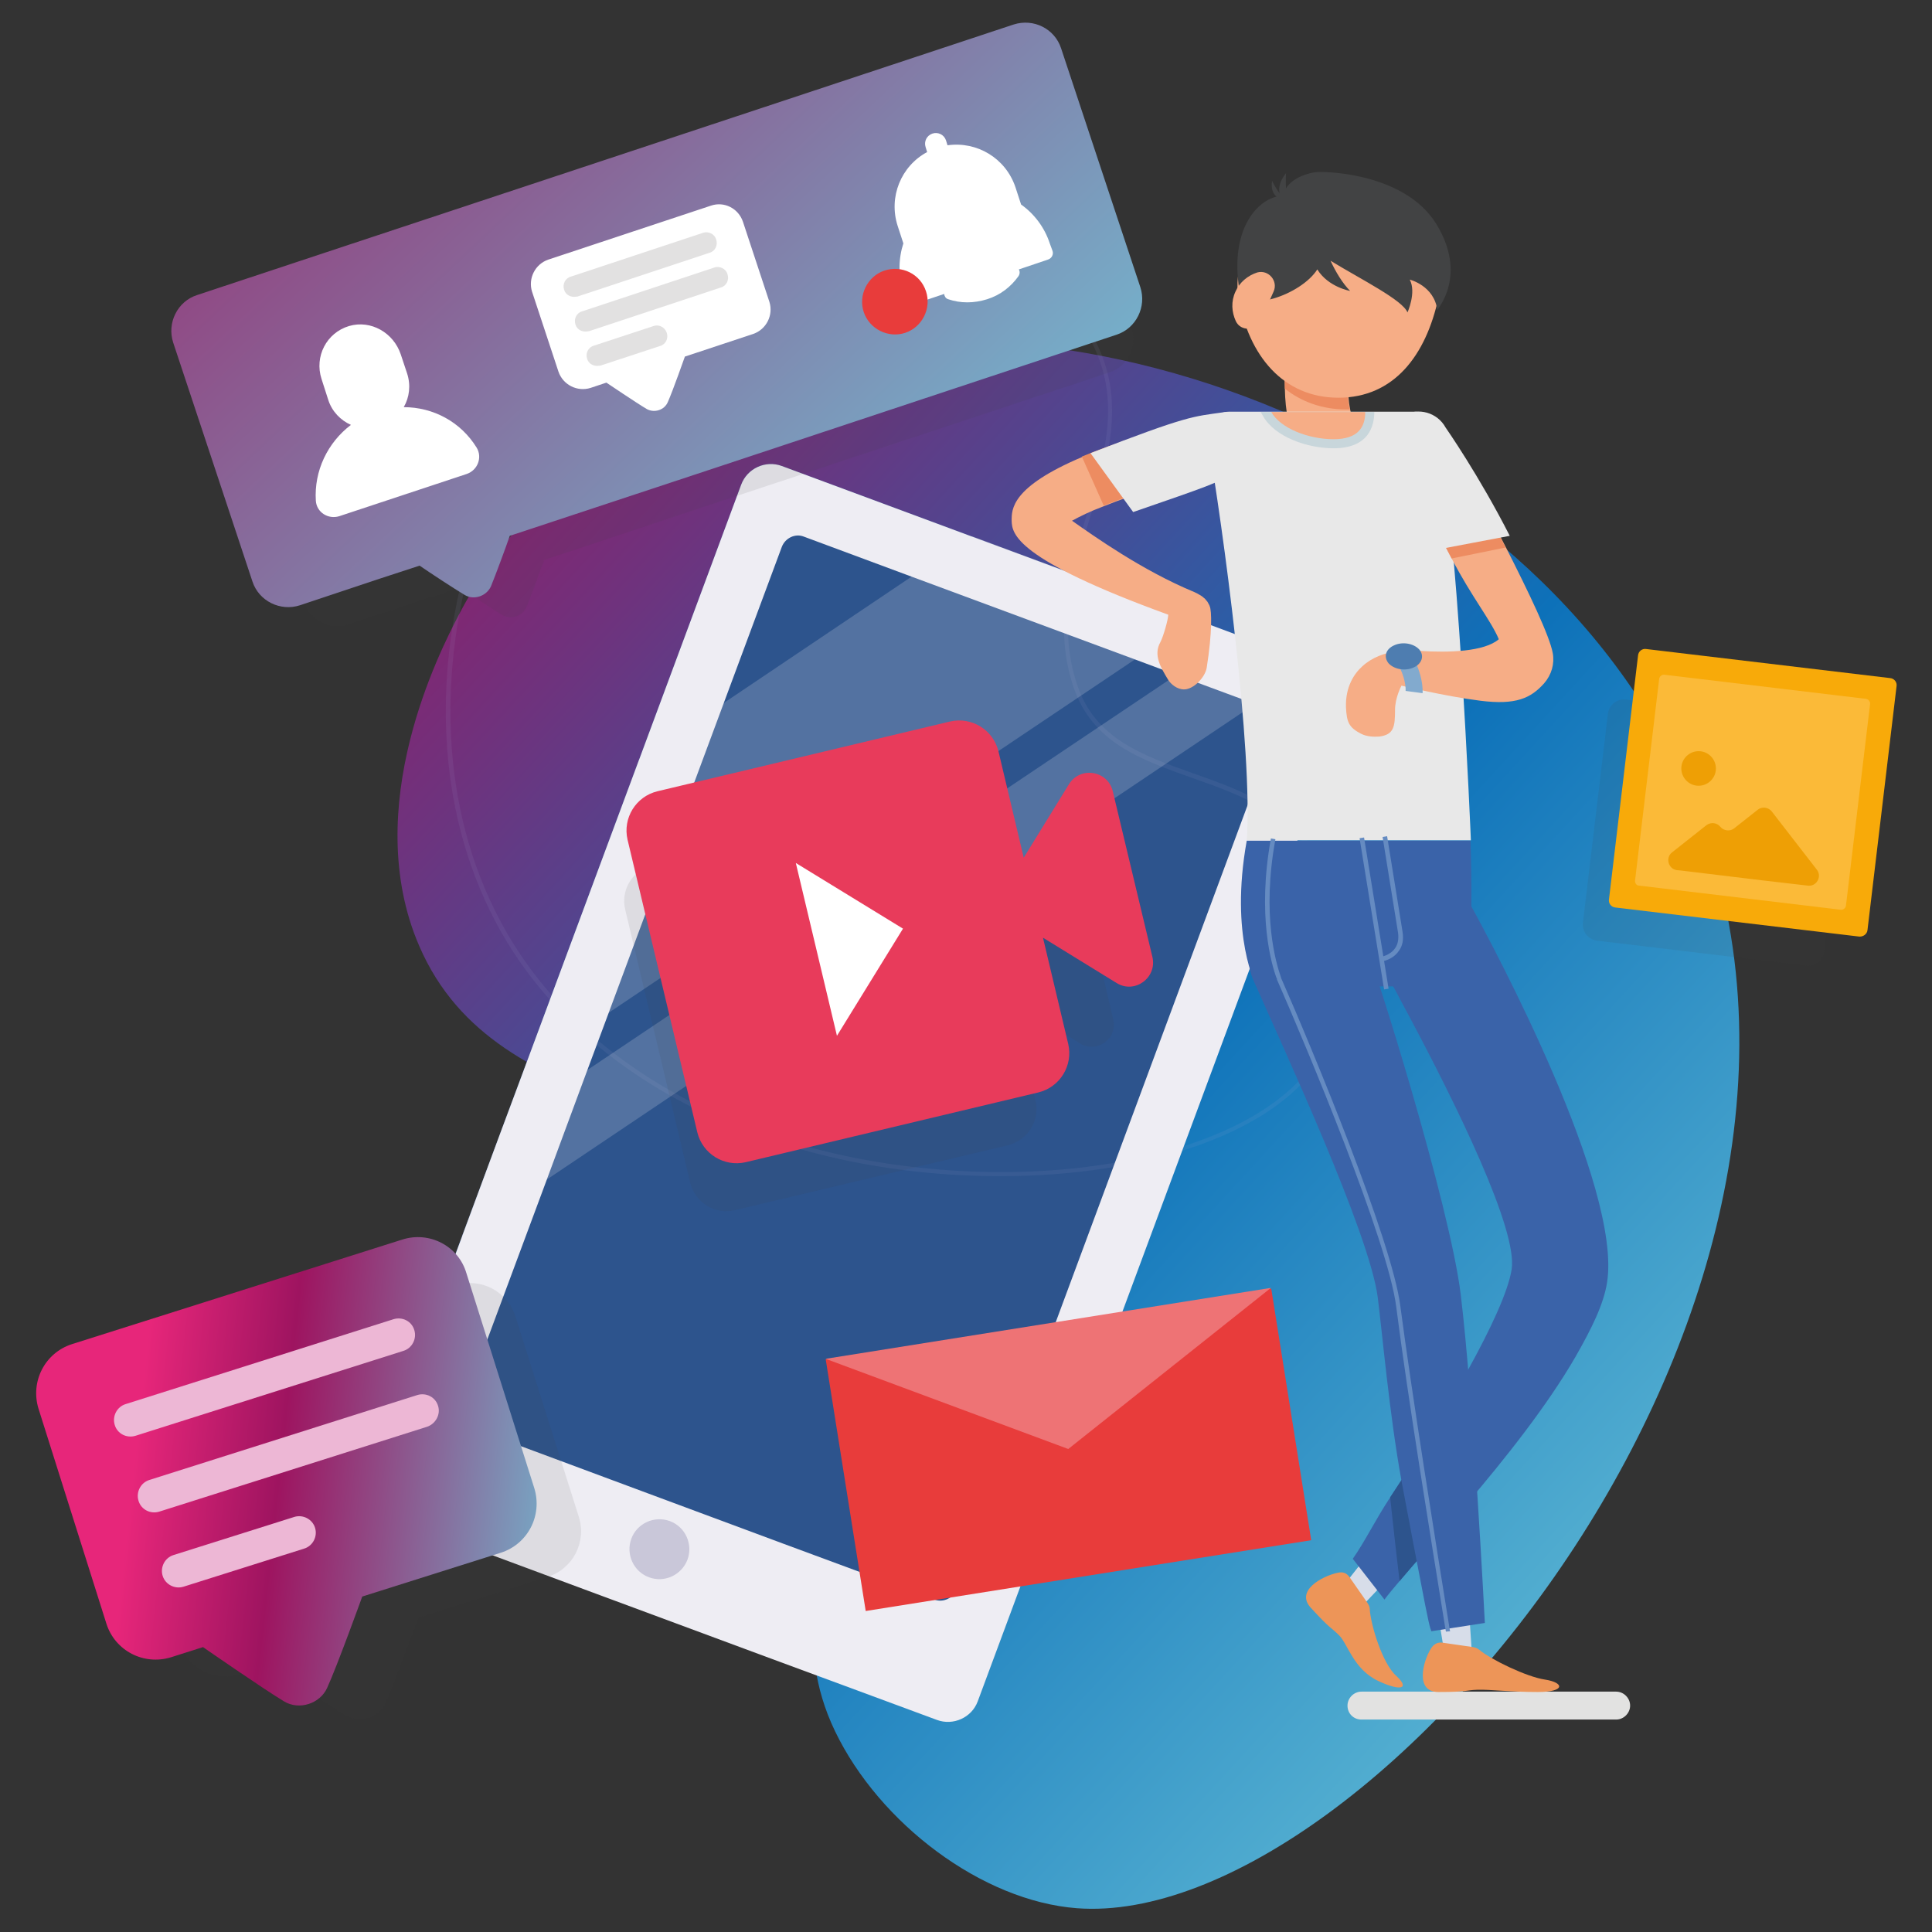 <svg xmlns="http://www.w3.org/2000/svg" xmlns:xlink="http://www.w3.org/1999/xlink" id="Layer_1" style="enable-background:new 0 0 512 512;" viewBox="0 0 512 512" xml:space="preserve"><rect x="0" y="0" width="512" height="512" fill="#333333" stroke="none"/><style type="text/css">
	.st0{fill:url(#SVGID_1_);}
	.st1{fill:#2D548D;}
	.st2{opacity:9.000000e-02;fill:#AAAAD5;}
	.st3{opacity:0.2;fill:#EEEDF3;}
	.st4{fill:#EEEDF3;}
	.st5{fill:#C9C7D9;}
	.st6{opacity:0.1;fill:#3F3F3F;}
	.st7{fill:url(#SVGID_2_);}
	.st8{fill:#FFFFFF;}
	.st9{fill:#E2E1E1;}
	.st10{fill:#E83C3B;}
	.st11{fill:#F8AA09;}
	.st12{fill:#FBBA38;}
	.st13{fill:#EE9F05;}
	.st14{fill:url(#SVGID_3_);}
	.st15{fill:#EDB7D5;}
	.st16{fill:#E83B5B;}
	.st17{fill:#EE7375;}
	.st18{fill:#E2E2E1;}
	.st19{fill:#D7DDE9;}
	.st20{fill:#ED9558;}
	.st21{fill:#ED8C61;}
	.st22{fill:#F6AD86;}
	.st23{fill:#E8E8E8;}
	.st24{fill:#3A63A9;}
	.st25{fill:#658BC1;}
	.st26{fill:#C8D6DB;}
	.st27{fill:#82AACE;}
	.st28{fill:#4E7DB0;}
	.st29{fill:#424344;}
</style><g><linearGradient gradientUnits="userSpaceOnUse" id="SVGID_1_" x1="479.206" x2="-28.131" y1="461.351" y2="-4.713"><stop offset="0" style="stop-color:#6FC7DA"></stop><stop offset="0.369" style="stop-color:#0D71B9"></stop><stop offset="0.761" style="stop-color:#9E1460"></stop><stop offset="1" style="stop-color:#E7267A"></stop></linearGradient><path class="st0" d="M191.7,101.3c-10,4.2-48.7,20.3-70.3,62c-4.6,8.9-26.2,50.6-10.3,87.4c21.1,48.8,85.3,36.9,114.8,82.8   c25.3,39.5-27.2,78.3-4.6,125.3c11.8,24.5,39,45,64.1,46.9c78.5,5.9,219.5-163.2,162.2-295.9C405.8,113.4,272.6,67.6,191.7,101.3z"></path><g><g><g><g><path class="st1" d="M351.7,177.1l-144.5-53.6c-4.4-1.6-9.2,0.6-10.8,5L98.8,391.2c-1.6,4.4,0.6,9.2,5,10.8l144.5,53.6       c4.4,1.6,9.2-0.6,10.8-5l97.6-262.8C358.3,183.5,356.1,178.7,351.7,177.1z"></path></g></g></g></g><path class="st2" d="M265.1,311.7c-3.6,0-7.3-0.1-11.1-0.3c-56.1-3.1-101.9-28.1-122.5-66.8c-32.9-61.8-0.6-147.9,48.9-175   c25-13.8,46.7-13.4,60.5-10.6c23.6,4.7,41,15.6,49,30.6c8.6,16.1,4,31.2-0.9,47.1c-4.4,14.3-8.9,29-3.5,44.9   c4.8,14.2,17.3,18.6,30.6,23.3c13.5,4.8,27.5,9.7,35,25.2c7.9,16.4,6.9,38.8-2.2,52.3C336.5,300.4,303.7,311.7,265.1,311.7z    M225.3,58.6c-12.3,0-27.6,2.8-44.3,12l0,0c-49,26.9-81,112.3-48.4,173.5c20.4,38.4,65.9,63.1,121.6,66.2   c42.8,2.4,80.5-9.1,93.8-28.5c8.9-13.1,9.9-35.1,2.1-51.1c-7.3-15.1-21-19.9-34.3-24.6c-13.5-4.8-26.3-9.3-31.3-24   c-5.5-16.3-0.9-31.2,3.5-45.7c4.8-15.7,9.4-30.6,1-46.3c-7.8-14.7-25-25.4-48.2-30C236.3,59.2,231.1,58.6,225.3,58.6z M180.7,70.1   L180.7,70.1L180.7,70.1z"></path><g><polygon class="st3" points="316.7,164.1 300.7,174.8 161,268.6 138.9,283.5 169.3,201.4 191.5,186.5 241.6,152.8 257.6,142.1       "></polygon><polygon class="st3" points="348.5,175.9 332.5,186.6 144.6,312.8 144.6,312.8 122.4,327.6 133.2,298.7 133.2,298.7 155.3,283.9     155.3,283.8 311.7,178.9 327.7,168.1   "></polygon></g><path class="st4" d="M351.7,177.1l-3.2-1.2l-20.8-7.7l-11-4.1l-59.1-21.9l-50.4-18.7c-4.3-1.6-9.2,0.6-10.8,5l-27.1,73l-30.5,82.1   l-5.7,15.3v0l-10.7,28.9l-23.6,63.6c-0.3,0.8-0.4,1.6-0.5,2.4c-0.3,3.6,1.9,7.1,5.5,8.4l26.8,10l20.2,7.5l53.4,19.8l19.5,7.2   l24.6,9.1c4.3,1.6,9.2-0.6,10.8-4.9l95.8-258l1.8-4.8C358.3,183.5,356.1,178.7,351.7,177.1z M338,193.4l-2,5.5l-82.5,222.3   c-0.9,2.3-3.5,3.6-5.9,2.7l-18.1-6.7l-21.9-8.1l-45.2-16.8l-20.7-7.7l-16.5-6.1c-1.8-0.7-2.9-2.3-2.9-4.1c0-0.6,0-1.2,0.3-1.8   l22.2-59.7v0l10.7-28.9v0l5.7-15.3l30.5-82.1l15.5-41.7c0.9-2.3,3.5-3.6,5.8-2.7l28.8,10.7l59.1,21.9l11,4.1l20.8,7.7l2.7,1   C337.7,188.5,338.9,191.1,338,193.4z"></path><g><g><path class="st5" d="M172,418L172,418c-4.1-1.5-6.2-6.1-4.7-10.2l0,0c1.5-4.1,6.1-6.2,10.2-4.7l0,0c4.1,1.5,6.2,6.1,4.7,10.2l0,0     C180.6,417.5,176,419.5,172,418z"></path></g></g><g><path class="st6" d="M268.6,22.1L66.9,88.9c-4.9,1.6-7.5,6.9-5.9,11.7l19.6,59c1.6,4.9,6.9,7.5,11.7,5.9l19.9-6.6l9.7-3.2    c2.5,1.6,8.7,5.8,11.2,7.3c2.3,1.3,5.3,0.3,6.4-2.1c1.2-2.7,3.7-9.7,4.7-12.5l49-16.3L294,98.7c4.9-1.6,7.5-6.9,5.9-11.7l-19.6-59    C278.7,23.1,273.5,20.5,268.6,22.1z"></path><g><g><linearGradient gradientTransform="matrix(0.972 -0.235 0.235 0.972 -301.708 121.816)" gradientUnits="userSpaceOnUse" id="SVGID_2_" x1="537.684" x2="378.822" y1="190.908" y2="-87.626"><stop offset="0" style="stop-color:#6FC7DA"></stop><stop offset="1" style="stop-color:#9E1460"></stop></linearGradient><path class="st7" d="M268.6,6.5L52.2,78.2c-5.2,1.7-8,7.4-6.3,12.6l21,63.3c1.7,5.2,7.4,8,12.6,6.3l21.3-7.1l10.4-3.4      c2.6,1.8,9.3,6.2,12,7.8c2.4,1.4,5.7,0.3,6.9-2.3c1.2-2.9,4-10.5,5-13.4l52.6-17.4l108.2-35.9c5.2-1.7,8-7.4,6.3-12.6l-21-63.3      C279.5,7.6,273.9,4.8,268.6,6.5z"></path><path class="st8" d="M107,107.9c1.5-2.6,1.9-5.8,0.9-8.9l-1.7-5.1c-1.9-5.7-7.9-9.2-13.7-7.5c-6,1.8-9.2,8.1-7.3,14l1.8,5.6      c1,3.1,3.3,5.4,6,6.6c-6.2,4.7-9.8,12.2-9.3,20.1c0.2,3.1,3.3,5,6.2,4.1l33.8-11.2c2.9-1,4.2-4.4,2.6-7      C122.1,111.8,114.8,107.9,107,107.9z"></path><g><path class="st8" d="M188.4,54.5l-43.1,14.3c-3.5,1.2-5.4,5-4.3,8.5l7,21.2c1.2,3.5,5,5.4,8.5,4.3l4.2-1.4c0,0,8,5.4,10.7,7       c2,1.1,4.7,0.3,5.6-1.9c1.3-2.9,4.5-12,4.5-12l18.1-6c3.5-1.2,5.4-5,4.3-8.5l-7-21.2C195.7,55.2,191.9,53.3,188.4,54.5z"></path><path class="st9" d="M152.8,78.6c-1.4,0.3-2.9-0.4-3.3-1.8c-0.5-1.5,0.3-3.1,1.8-3.5l35-11.6c1.4-0.5,3.1,0.3,3.5,1.8       c0.5,1.5-0.3,3.1-1.8,3.5l-35,11.6C152.9,78.6,152.9,78.6,152.8,78.6z"></path><path class="st9" d="M155.8,87.8c-1.4,0.3-2.9-0.4-3.3-1.8c-0.5-1.5,0.3-3.1,1.8-3.5l35-11.6c1.4-0.5,3.1,0.3,3.5,1.8       c0.5,1.5-0.3,3.1-1.8,3.5l-35,11.6C156,87.7,155.9,87.8,155.8,87.8z"></path><path class="st9" d="M158.9,96.9c-1.4,0.3-2.9-0.4-3.3-1.8c-0.5-1.5,0.3-3.1,1.8-3.5l15.8-5.2c1.4-0.5,3,0.3,3.5,1.8       c0.5,1.5-0.3,3.1-1.8,3.5l-15.8,5.2C159,96.9,159,96.9,158.9,96.9z"></path></g><path class="st8" d="M278.2,64.5c-1.4-4.3-4.2-7.9-7.6-10.3l-1.5-4.6c-2.6-7.7-10.2-12.2-18-11.1l-0.4-1.3      c-0.5-1.5-2.1-2.3-3.6-1.8c-1.5,0.5-2.3,2.1-1.8,3.6l0.4,1.3c-6.9,3.7-10.3,11.9-7.8,19.6l1.5,4.6c0,0,0,0,0,0      c-1.3,4-1.4,8.5,0,12.8l0.7,2c0.3,1,1.4,1.6,2.4,1.2l7.7-2.6c0.1,0.6,0.4,1.2,1.1,1.4c3.2,1.1,6.8,1.1,10.3,0      c3.5-1.1,6.3-3.3,8.3-6.1c0.4-0.6,0.4-1.3,0.1-1.8l7.7-2.6c1-0.3,1.6-1.4,1.2-2.4L278.2,64.5z"></path></g><path class="st10" d="M245.4,77.2c1.5,4.5-1,9.5-5.5,11c-4.5,1.5-9.5-1-11-5.5c-1.5-4.5,1-9.5,5.5-11     C239,70.2,243.9,72.6,245.4,77.2z"></path></g></g><g><path class="st6" d="M486.2,192l-55.3-6.6c-2.4-0.3-4.5,1.4-4.8,3.8l-6.6,55.3c-0.3,2.4,1.4,4.5,3.8,4.8l55.3,6.6    c2.4,0.3,4.5-1.4,4.8-3.8l6.6-55.3C490.3,194.5,488.6,192.3,486.2,192z"></path><g><path class="st11" d="M492.7,248.2l-64.6-7.7c-1.1-0.1-1.9-1.1-1.7-2.2l7.7-64.6c0.1-1.1,1.1-1.9,2.2-1.7l64.6,7.7     c1.1,0.1,1.9,1.1,1.7,2.2l-7.7,64.6C494.8,247.5,493.8,248.3,492.7,248.2z"></path><path class="st12" d="M433.3,233.4l6.4-53.5c0.1-0.7,0.7-1.1,1.3-1.1l53.5,6.4c0.7,0.1,1.1,0.7,1.1,1.3l-6.4,53.5     c-0.1,0.7-0.7,1.1-1.3,1.1l-53.5-6.4C433.7,234.7,433.3,234.1,433.3,233.4z"></path><path class="st13" d="M465.8,214.6l-6.2,4.9c-1.1,0.9-2.8,0.7-3.7-0.4l0,0c-0.9-1.1-2.5-1.3-3.7-0.4l-9.1,7.2     c-1.8,1.4-1,4.4,1.3,4.7l1.1,0.1l21.5,2.6l12.1,1.4c2.3,0.3,3.8-2.4,2.4-4.2L469.5,215C468.6,213.9,466.9,213.7,465.8,214.6z"></path><path class="st13" d="M454.7,204.2c-0.3,2.5-2.6,4.3-5.1,4c-2.5-0.3-4.3-2.6-4-5.1c0.3-2.5,2.6-4.3,5.1-4     C453.2,199.4,455,201.7,454.7,204.2z"></path></g></g><g><path class="st6" d="M136.6,348.9c-2.1-6.7-9.2-10.4-15.9-8.3l-81.6,25.8c-6.7,2.1-10.4,9.2-8.3,15.9l16.8,53.1    c2.1,6.7,9.2,10.4,15.9,8.3l8-2.5c0,0,14.9,10.3,20.1,13.4c3.7,2.2,8.8,0.6,10.6-3.4c2.5-5.5,8.7-22.5,8.7-22.5l34.2-10.8    c6.7-2.1,10.4-9.2,8.3-15.9L136.6,348.9z"></path><g><linearGradient gradientUnits="userSpaceOnUse" id="SVGID_3_" x1="161.153" x2="36.008" y1="397.057" y2="383.369"><stop offset="0" style="stop-color:#6FC7DA"></stop><stop offset="0.693" style="stop-color:#9E1460"></stop><stop offset="1" style="stop-color:#E7267A"></stop></linearGradient><path class="st14" d="M106.6,328.5l-87.5,27.7c-7.2,2.3-11.1,9.9-8.9,17.1l18,57c2.3,7.2,9.9,11.1,17.1,8.9l8.5-2.7     c0,0,16,11.1,21.5,14.4c4,2.4,9.5,0.6,11.4-3.6c2.7-5.9,9.3-24.2,9.3-24.2l36.7-11.6c7.2-2.3,11.1-9.9,8.9-17.1l-18-57     C121.5,330.2,113.8,326.2,106.6,328.5z"></path><path class="st15" d="M106.9,358l-71,22.5c-2.3,0.7-4.8-0.5-5.5-2.9c-0.7-2.3,0.6-4.8,2.9-5.5l71-22.5c2.3-0.7,4.8,0.5,5.5,2.9     C110.5,354.8,109.2,357.3,106.9,358z"></path><path class="st15" d="M113.2,378.1l-71,22.5c-2.3,0.7-4.8-0.5-5.5-2.9c-0.7-2.3,0.6-4.8,2.9-5.5l71-22.5c2.3-0.7,4.8,0.5,5.5,2.9     C116.8,374.8,115.5,377.3,113.2,378.1z"></path><path class="st15" d="M80.6,410.4l-32,10.1c-2.3,0.7-4.8-0.6-5.5-2.9c-0.7-2.3,0.6-4.8,2.9-5.5l32-10.1c2.3-0.7,4.8,0.6,5.5,2.9     C84.2,407.2,82.9,409.7,80.6,410.4z"></path></g></g><g><path class="st6" d="M285.5,229.2c-1.2-5.1-8-6.2-10.8-1.7l-11.2,18.1l-6.3-26.3c-1.3-5.3-6.6-8.6-11.9-7.3L173,229.2    c-5.3,1.3-8.6,6.6-7.3,11.9l17.2,72.3c1.3,5.3,6.6,8.6,11.9,7.3l72.3-17.2c5.3-1.3,8.6-6.6,7.3-11.9l-6.3-26.3l18.1,11.2    c4.5,2.8,10.1-1.3,8.8-6.4L285.5,229.2z"></path><g><path class="st16" d="M283.3,207.8l-12,19.5l-6.7-28.2c-1.4-5.7-7.1-9.2-12.8-7.9l-77.6,18.5c-5.7,1.4-9.2,7.1-7.9,12.8     l18.5,77.6c1.4,5.7,7.1,9.2,12.8,7.9l77.6-18.5c5.7-1.4,9.2-7.1,7.9-12.8l-6.7-28.2l19.5,12c4.8,3,10.8-1.4,9.5-6.9l-10.5-43.9     C293.6,204.2,286.3,203,283.3,207.8z"></path><polyline class="st8" points="210.9,228.7 239.3,246.1 221.8,274.5    "></polyline></g></g><g><rect class="st10" height="67.5" transform="matrix(0.988 -0.157 0.157 0.988 -56.877 49.317)" width="119.5" x="223.4" y="350.2"></rect><polygon class="st17" points="283.1,384 336.8,341.3 218.8,360.1   "></polygon></g><g><path class="st18" d="M360.8,455.7h67.5c2,0,3.7-1.7,3.7-3.7l0,0c0-2-1.7-3.7-3.7-3.7h-67.5c-2,0-3.7,1.7-3.7,3.7l0,0    C357.1,454.1,358.7,455.7,360.8,455.7z"></path><g><g><polygon class="st19" points="383.1,440 379.9,420.5 388.7,417.8 390.1,438.6     "></polygon><path class="st20" d="M390.4,436.5c0.6,0.1,1.1,0.3,1.6,0.7c3.1,2.6,12.6,7.2,17.4,7.9c5.2,0.8,5.5,3.3-1.9,3.3      c-7.3,0-12.7-0.7-15.9-0.6c-3.3,0.1-2.4,0.6-10.4,0.6c-6.2,0-4.2-7.9-2-11.5c0.7-1.1,1.6-1.7,2.9-1.6L390.4,436.5z"></path></g><g><polygon class="st19" points="354.8,421.8 367,406.3 374.9,411 360.6,426     "></polygon><path class="st20" d="M362.4,424.8c0.3,0.5,0.6,1,0.6,1.6c0.2,4,3.3,14.4,7,17.7c3.7,3.4,1.3,4.2-4.7,1.4      c-6.6-3.1-8.1-9.8-10.4-12.1s-2.1-1.4-7.5-7.3c-4.2-4.5,2.9-8.4,7.1-9.3c1.3-0.3,2.3,0,3.1,1.1L362.4,424.8z"></path></g><g><g><path class="st21" d="M349.3,92.2c0,0-2.4,16,2.2,23.4c4.6,7.4,5.3,8.5,5.3,8.5"></path><path class="st22" d="M361.1,131.2c-1.3,0.8-2.8,1.2-4.2,1.2c-2.8,0-5.6-1.4-7.1-4.1c-0.1-0.1-0.9-1.5-5.2-8.3       c-3-4.8-4-11.3-4.1-17c-0.2-5.6,0.4-10.4,0.7-12c0.7-4.5,4.9-7.7,9.5-7c4.5,0.7,7.7,4.9,7,9.5c-0.4,2.4-0.5,5.2-0.5,7.8       c0,2.7,0.2,5.3,0.6,7.2c0.2,1.1,0.5,2.1,0.9,2.7c4.7,7.5,5.4,8.7,5.4,8.7C366.4,123.8,365.1,128.9,361.1,131.2z"></path></g><path class="st23" d="M330.4,222.8c1.7-23.9-6.3-83.2-10.4-106.8c-0.6-3.6,2.1-6.9,5.8-6.9h49.1c2.6,0,5,1.8,5.7,4.3      c5.6,21.4,9.2,109.3,9.2,109.3H330.4z"></path><path class="st22" d="M411.5,173.1c-0.8-4.5-6.3-16-12.4-28c-6.5-12.7-13.8-26.1-17.2-32.1c-1.9-3.4-6.2-4.6-9.6-2.8      c-3.4,1.9-4.6,6.2-2.8,9.6c5.2,9.4,10.5,19.3,15.2,28.2c5.3,10.2,10.4,16.4,12.5,21.4c-3.8,3.3-13.3,3.6-20.8,3.1      c-2.1-0.2-10.1-0.8-15.4,4.1c-2.1,1.9-4.5,5.4-4.3,10.9c0.2,3.8,0.7,5.3,4.1,7c1.4,0.7,3.2,0.8,4.7,0.7c3.9-0.5,4.2-2.6,4.2-7.1      c0-3.2,1.7-6.4,1.7-6.4c0,0,11.4,2.8,20.9,4c9.5,1.2,13.4-0.7,16.9-4.6C411.2,178.8,412,175.9,411.5,173.1z"></path><path class="st24" d="M333,261.4c0,0-7.2-13.2-2.6-38.6h59.3c0,0,0.8,19.3-0.5,38.6H333z"></path><path class="st21" d="M399,145.1l-6.9,1.4l-7.4,1.5c-4.6-8.9-10-18.9-15.2-28.2c-1.9-3.4-0.6-7.7,2.8-9.6      c3.4-1.9,7.7-0.6,9.6,2.8C385.2,119,392.5,132.4,399,145.1z"></path><path class="st22" d="M332.3,114.7c-0.9-3.8-4.8-6.1-8.5-5.1c-17,4.2-28.8,8-37,11.5c-18.9,8-18.7,13.9-18.7,16.9      c0.1,3.4,0.8,10.1,41.5,24.9c0,1.2-1.3,5.8-2.1,7.3c-1.9,3.4,0.1,6.7,2.1,10c0.7,1.1,2.3,2.5,4.2,2.5c2.5,0,5.6-3.2,6-5.8      c1.5-9.5,1.3-15.1,0.8-16.2c0,0,0,0,0,0c0,0,0,0,0,0c0-0.1-0.1-0.2-0.1-0.3c-0.2-0.3-0.3-0.6-0.5-0.9c-0.1-0.2-0.3-0.3-0.4-0.5      c-0.2-0.2-0.3-0.4-0.5-0.5c-0.3-0.3-0.6-0.5-0.9-0.7c-0.1,0-0.1-0.1-0.2-0.1c-0.5-0.3-1-0.6-1.5-0.8      c-13.8-5.7-26.7-14.9-32.4-18.9c2-1.1,4.8-2.5,8.3-3.8c8.7-3.5,21.5-7.6,34.6-10.8C330.9,122.3,333.2,118.5,332.3,114.7z"></path><path class="st23" d="M400.1,142l-9.5,1.8l-7.4,1.4h0l-6.3,1.2c-8.1-15.9-10-19.5-10.3-24.9c-0.3-6.1,1.3-9.2,5.3-11.4      c4-2.2,9-0.8,11.2,3.2C383.3,113.6,391.9,125.9,400.1,142z"></path><path class="st24" d="M425.9,339.8c-0.9,5.8-4,12.1-8.4,19.8c-7.4,12.8-18.7,27.1-28.9,39c-7.1,8.3-13.6,15.5-17.7,20.4      c-1.8,2.1-3.2,3.8-4,4.9l-8.4-10.8c3.1-4.4,6-10.3,9.6-15.8c0.1-0.1,0.2-0.3,0.3-0.4c6.8-10.3,14.1-21.9,19.9-32.5      c0.2-0.4,0.4-0.7,0.6-1.1c6.2-11.2,10.8-21.1,11.7-26.9c1.6-10.3-13.9-42.5-29.2-70.9c-1.7-3.3-3.5-6.5-5.2-9.6      c-0.6-1.1-0.9-2.2-1-3.4c-0.4-5.2,3.4-11.2,8.1-13.8c5.7-3.2,13.1-4.8,16.3,0.9C396.1,251.4,429.8,314.5,425.9,339.8z"></path><path class="st1" d="M388.6,398.6c-7.1,8.3-13.6,15.5-17.7,20.4c-0.7-5.8-1.4-12.1-2.1-18.5c-0.1-1.2-0.3-2.5-0.4-3.7      c6.8-10.3,14.1-21.9,19.9-32.5C388.7,374.8,388.7,387.1,388.6,398.6z"></path><path class="st24" d="M387.1,343c-2.9-23.7-22.8-87.4-25.9-94.4c-2.6-6-17-7.3-23-4.6c-6,2.6-8.7,9.6-6.1,15.6      c8,18.2,30.7,66.9,33,84.1c1.3,10.3,3.1,31,6.3,48.7c2.3,12.3,4.6,24.3,6.3,33c1.5,7.6,1.5,6.2,1.6,6.9l14.2-2.2      C393.5,430.1,390.5,371,387.1,343z"></path><path class="st21" d="M327.1,123.2c-13.1,3.2-25.9,7.3-34.6,10.8l-5.8-13c8.2-3.4,20-7.3,37-11.5c3.8-0.9,7.6,1.4,8.5,5.1      C333.2,118.5,330.9,122.3,327.1,123.2z"></path><path class="st23" d="M323.9,109.3c4.5-0.7,7.8,1.5,9,5.9c1.2,4.4-1.8,7.8-5.8,10.1c-4.8,2.8-6.5,3.4-26.8,10.4L289,120.1      C315,110,316.3,110.4,323.9,109.3z"></path><path class="st21" d="M357.7,108.5c-0.4,0-0.8,0-1.1,0c-6.1,0-11.7-2-16.1-5.5c-0.2-5.6,0.4-10.4,0.7-12c0.7-4.5,4.9-7.7,9.5-7      c4.5,0.7,7.7,4.9,7,9.5c-0.4,2.4-0.5,5.2-0.5,7.8C357,103.9,357.2,106.5,357.7,108.5z"></path><path class="st22" d="M381.2,78.9c-3.3,15.3-11.8,26.5-26.5,26.5c-14.6,0-23.8-11.1-26.5-26.5c-2.4-14.4,11.9-28.5,26.5-28.5      C369.5,50.3,384.3,64.6,381.2,78.9z"></path><path class="st25" d="M383.2,432.4l-0.1-0.4c-4-24.8-10.1-62.2-13.1-85.8c-2.2-17.2-23.5-68.2-31.5-86.4      c-0.1-0.1-0.1-0.3-0.1-0.4c0-0.1,0-0.1-0.1-0.2c-1.3-3.5-5.2-16.5-1.5-37l1.2,0.2c-3.7,20.2,0.2,32.9,1.4,36.4      c0,0.1,0.1,0.2,0.1,0.3c0,0.1,0,0.2,0.1,0.3c8,18.2,29.3,69.4,31.5,86.7c3.1,23.5,9.1,61,13.1,85.8l0.1,0.4L383.2,432.4z"></path></g><path class="st26" d="M364.2,109.2c0,3.6-1.4,9.6-10.8,9.6c-6.8,0-15.4-2.9-18.6-8.4l-0.7-1.2H364.2z"></path><path class="st22" d="M336.9,109.2c2.5,4.4,10,7.2,16.5,7.2c6.5,0,8.4-3.2,8.4-7.2H336.9z"></path><g><path class="st27" d="M372.5,183.1c0-0.1,0.4-4.1-3.8-9.9l3.9-2.3c4.9,7.3,4.4,12.5,4.4,12.8L372.5,183.1z"></path><path class="st28" d="M369.5,171c2.2-1,5.1-0.5,6.6,1.1c1.4,1.6,0.8,3.8-1.5,4.8c-2.2,1-5.1,0.5-6.6-1.1      C366.6,174.1,367.2,172,369.5,171z"></path></g><path class="st29" d="M380.6,59.3c-8-12.9-27.7-13.9-31.5-13.7c-2,0.1-6.4,1.3-8.3,4.3c-0.1-2.1,0-4,0-4c-1.7,2.1-2,3.9-1.7,5.3     c-1.2-1.6-2-3.3-2-3.3c-0.3,2.2,0.3,3.5,1.2,4.2c-5.4,1.3-12.3,8.9-9.9,24.5c1,6.8,16.4,1.6,20.7-5.2c2.9,4.7,8.7,5.7,8.7,5.7     c-2-2-3.8-5-5.2-8c8.2,5,19.1,10.4,20.4,13.7c0,0,2.4-5.3,0.6-8.7c0,0,6.5,1.6,7.3,8.1C380.8,82,389.1,73.1,380.6,59.3z"></path><rect class="st25" height="40.6" transform="matrix(0.987 -0.16 0.16 0.987 -33.99 61.179)" width="1.2" x="363.5" y="222"></rect><path class="st25" d="M366.1,254.8l-0.2-1.2c0,0,2.5-0.4,3.8-2.3c0.8-1.1,1-2.5,0.8-4.1l-4.1-25.4l1.2-0.2l4.1,25.4     c0.3,2,0,3.7-1,5C369.1,254.4,366.2,254.8,366.1,254.8z"></path><path class="st22" d="M327.4,77.3c-1.2,2.6-1,5.4,0.1,7.8c1.3,2.8,5.4,2.6,6.6-0.2l3.4-7.6c1.3-2.8-1.3-5.9-4.3-5.1     C330.7,73,328.5,74.8,327.4,77.3z"></path></g></g></g></svg>